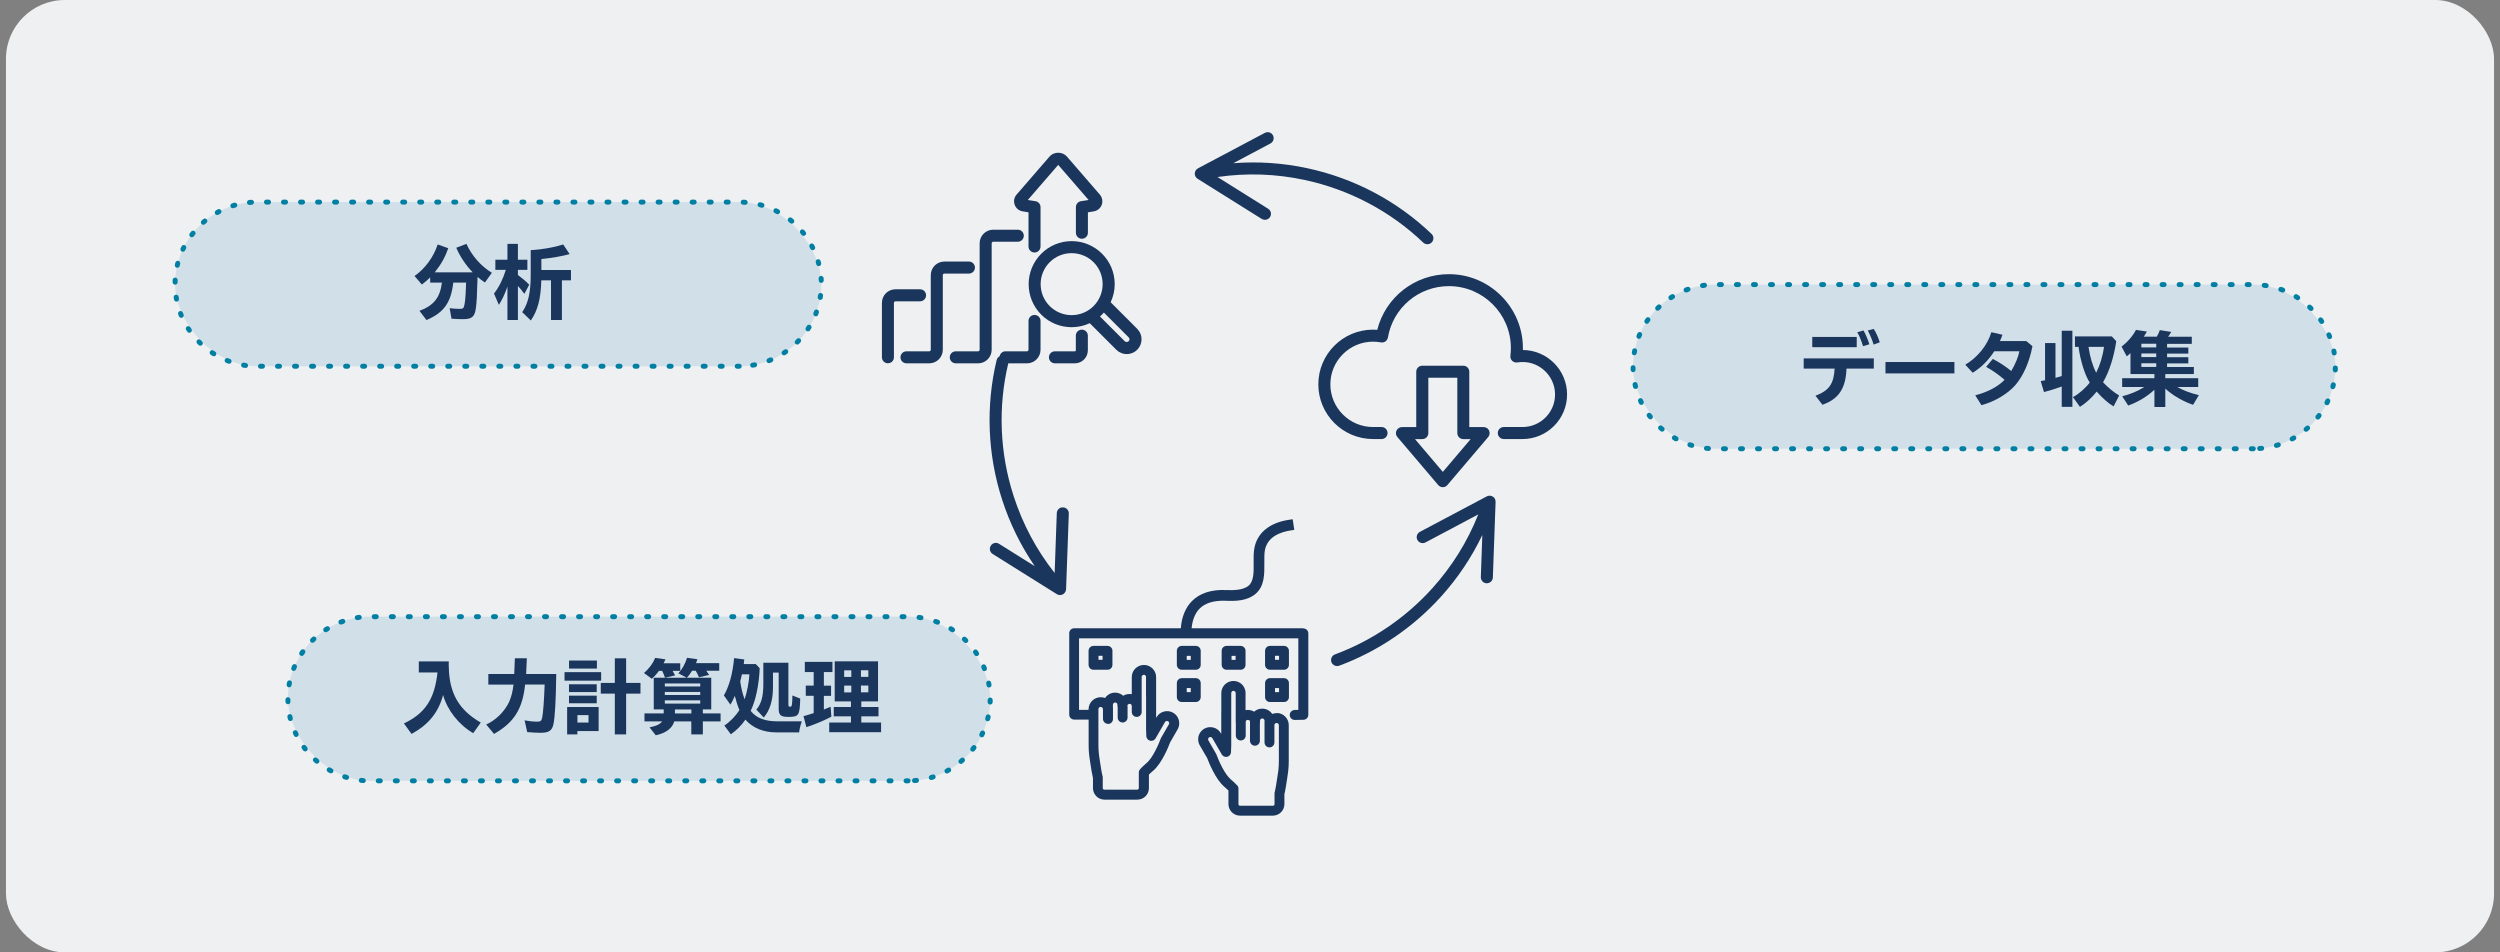 <?xml version="1.0" encoding="UTF-8"?>
<svg xmlns="http://www.w3.org/2000/svg" width="420" height="160" version="1.1" viewBox="0 0 420 160">
  <rect x="0" y="0" width="420" height="160" fill="#808080" stroke="none"/>
  <defs>
    <style>
      .cls-1 {
        fill: #d1dfe8;
      }

      .cls-2 {
        fill: #eef0f1;
      }

      .cls-3 {
        fill: #1b365d;
      }

      .cls-4 {
        fill: #007fa3;
      }
    </style>
  </defs>
  <!-- Generator: Adobe Illustrator 28.7.7, SVG Export Plug-In . SVG Version: 1.2.0 Build 194)  -->
  <g>
    <g id="img06">
      <rect class="cls-2" x="1" width="418" height="160" rx="9.89" ry="9.89"/>
      <g>
        <rect class="cls-1" x="274.36" y="47.81" width="117.98" height="27.58" rx="13.79" ry="13.79"/>
        <path class="cls-4" d="M378.55,75.81h-.34c-.23,0-.42-.19-.42-.42s.19-.42.42-.42h.34c.23,0,.42.19.42.42s-.19.42-.42.42ZM375.69,75.81h-.34c-.23,0-.42-.19-.42-.42s.19-.42.42-.42h.34c.23,0,.42.19.42.42s-.19.42-.42.42ZM372.83,75.81h-.34c-.23,0-.42-.19-.42-.42s.19-.42.42-.42h.34c.23,0,.42.19.42.42s-.19.42-.42.42ZM369.97,75.81h-.34c-.23,0-.42-.19-.42-.42s.19-.42.42-.42h.34c.23,0,.42.19.42.42s-.19.42-.42.42ZM367.11,75.81h-.34c-.23,0-.42-.19-.42-.42s.19-.42.42-.42h.34c.23,0,.42.19.42.42s-.19.42-.42.42ZM364.25,75.81h-.34c-.23,0-.42-.19-.42-.42s.19-.42.42-.42h.34c.23,0,.42.19.42.42s-.19.42-.42.42ZM361.39,75.81h-.34c-.23,0-.42-.19-.42-.42s.19-.42.42-.42h.34c.23,0,.42.19.42.42s-.19.42-.42.42ZM358.53,75.81h-.34c-.23,0-.42-.19-.42-.42s.19-.42.42-.42h.34c.23,0,.42.19.42.42s-.19.42-.42.42ZM355.67,75.81h-.34c-.23,0-.42-.19-.42-.42s.19-.42.42-.42h.34c.23,0,.42.19.42.42s-.19.42-.42.42ZM352.81,75.81h-.34c-.23,0-.42-.19-.42-.42s.19-.42.42-.42h.34c.23,0,.42.19.42.42s-.19.42-.42.42ZM349.95,75.81h-.34c-.23,0-.42-.19-.42-.42s.19-.42.42-.42h.34c.23,0,.42.19.42.42s-.19.42-.42.42ZM347.09,75.81h-.34c-.23,0-.42-.19-.42-.42s.19-.42.42-.42h.34c.23,0,.42.19.42.42s-.19.42-.42.42ZM344.23,75.81h-.34c-.23,0-.42-.19-.42-.42s.19-.42.42-.42h.34c.23,0,.42.19.42.42s-.19.42-.42.42ZM341.37,75.81h-.34c-.23,0-.42-.19-.42-.42s.19-.42.42-.42h.34c.23,0,.42.19.42.42s-.19.42-.42.42ZM338.51,75.81h-.34c-.23,0-.42-.19-.42-.42s.19-.42.42-.42h.34c.23,0,.42.19.42.42s-.19.42-.42.42ZM335.65,75.81h-.34c-.23,0-.42-.19-.42-.42s.19-.42.42-.42h.34c.23,0,.42.19.42.42s-.19.42-.42.42ZM332.79,75.81h-.34c-.23,0-.42-.19-.42-.42s.19-.42.42-.42h.34c.23,0,.42.19.42.42s-.19.42-.42.42ZM329.93,75.81h-.34c-.23,0-.42-.19-.42-.42s.19-.42.42-.42h.34c.23,0,.42.19.42.42s-.19.42-.42.42ZM327.07,75.81h-.34c-.23,0-.42-.19-.42-.42s.19-.42.42-.42h.34c.23,0,.42.19.42.42s-.19.42-.42.42ZM324.2,75.81h-.34c-.23,0-.42-.19-.42-.42s.19-.42.42-.42h.34c.23,0,.42.19.42.42s-.19.42-.42.42ZM321.34,75.81h-.34c-.23,0-.42-.19-.42-.42s.19-.42.42-.42h.34c.23,0,.42.19.42.42s-.19.42-.42.42ZM318.48,75.81h-.34c-.23,0-.42-.19-.42-.42s.19-.42.42-.42h.34c.23,0,.42.19.42.42s-.19.42-.42.42ZM315.62,75.81h-.34c-.23,0-.42-.19-.42-.42s.19-.42.42-.42h.34c.23,0,.42.19.42.42s-.19.42-.42.42ZM312.76,75.81h-.34c-.23,0-.42-.19-.42-.42s.19-.42.42-.42h.34c.23,0,.42.19.42.42s-.19.42-.42.42ZM309.9,75.81h-.34c-.23,0-.42-.19-.42-.42s.19-.42.42-.42h.34c.23,0,.42.19.42.42s-.19.42-.42.42ZM307.04,75.81h-.34c-.23,0-.42-.19-.42-.42s.19-.42.42-.42h.34c.23,0,.42.19.42.42s-.19.42-.42.42ZM304.18,75.81h-.34c-.23,0-.42-.19-.42-.42s.19-.42.42-.42h.34c.23,0,.42.19.42.42s-.19.42-.42.42ZM301.32,75.81h-.34c-.23,0-.42-.19-.42-.42s.19-.42.42-.42h.34c.23,0,.42.19.42.42s-.19.42-.42.42ZM298.46,75.81h-.34c-.23,0-.42-.19-.42-.42s.19-.42.42-.42h.34c.23,0,.42.19.42.42s-.19.42-.42.42ZM295.6,75.81h-.34c-.23,0-.42-.19-.42-.42s.19-.42.42-.42h.34c.23,0,.42.19.42.42s-.19.42-.42.42ZM292.74,75.81h-.34c-.23,0-.42-.19-.42-.42s.19-.42.42-.42h.34c.23,0,.42.19.42.42s-.19.42-.42.42ZM289.88,75.81h-.34c-.23,0-.42-.19-.42-.42s.19-.42.42-.42h.34c.23,0,.42.19.42.42s-.19.42-.42.42ZM379.63,75.77c-.22,0-.4-.17-.42-.39-.02-.23.15-.43.39-.45l.32-.03c.22-.02.44.14.46.37.02.23-.14.44-.37.46l-.35.03s-.02,0-.03,0ZM287.02,75.76s-.02,0-.03,0l-.35-.03c-.23-.02-.4-.23-.37-.46.02-.23.25-.4.46-.37l.32.03c.23.02.4.22.39.45-.02.22-.2.39-.42.39ZM382.44,75.25c-.18,0-.35-.12-.4-.3-.07-.22.06-.46.28-.52l.31-.1c.22-.07.46.05.53.27.07.22-.05.46-.27.53l-.33.1s-.08.02-.12.02ZM284.22,75.24s-.08,0-.12-.02c-.11-.03-.22-.07-.33-.1-.22-.07-.34-.31-.27-.53s.31-.34.53-.27l.31.1c.22.07.35.3.28.52-.05.18-.22.3-.4.3ZM385.08,74.16c-.15,0-.29-.08-.37-.22-.11-.21-.03-.46.17-.57.09-.05.19-.1.28-.16.2-.12.46-.05.57.15s.05.46-.15.57c-.1.06-.2.12-.3.17-.06.03-.13.05-.2.05ZM281.58,74.14c-.07,0-.14-.02-.2-.05l-.3-.17c-.2-.12-.27-.37-.15-.58.12-.2.38-.27.58-.15l.28.16c.2.11.28.37.17.57-.08.14-.22.22-.37.22ZM387.43,72.55c-.12,0-.24-.05-.32-.15-.15-.18-.13-.44.04-.59l.25-.22c.17-.15.44-.14.59.04.15.17.14.44-.04.59l-.26.22c-.08.07-.18.1-.27.1ZM279.23,72.52c-.1,0-.19-.03-.27-.1l-.26-.23c-.17-.15-.19-.42-.03-.59.16-.17.42-.19.59-.03l.25.21c.18.15.2.42.05.59-.08.1-.2.15-.32.15ZM389.41,70.49c-.09,0-.18-.03-.26-.09-.18-.14-.22-.41-.08-.59l.2-.26c.14-.19.4-.22.59-.08.19.14.22.4.08.59l-.21.27c-.08.11-.21.16-.33.16ZM277.26,70.45c-.13,0-.25-.06-.33-.16l-.21-.27c-.14-.19-.1-.45.09-.59.18-.14.45-.1.59.09l.2.26c.14.18.11.45-.08.59-.08.06-.17.09-.26.09ZM390.93,68.07c-.06,0-.13-.01-.19-.04-.21-.1-.29-.36-.19-.56.05-.1.09-.19.14-.29.1-.21.35-.3.56-.21.21.1.3.35.21.56-.05.11-.1.21-.15.32-.07.15-.22.23-.38.23ZM275.75,68.03c-.16,0-.31-.09-.38-.24l-.15-.31c-.1-.21,0-.46.2-.56.21-.1.46,0,.56.2l.14.3c.1.21.01.46-.19.56-.06.03-.12.04-.18.04ZM391.92,65.39s-.07,0-.1-.01c-.23-.06-.36-.29-.31-.51l.08-.32c.05-.23.28-.36.5-.32.23.05.37.28.32.5l-.08.33c-.05.19-.22.32-.41.32ZM274.77,65.35c-.19,0-.36-.13-.41-.32-.03-.11-.06-.23-.08-.34-.05-.23.09-.45.32-.5.23-.05.45.09.5.32l.08.32c.06.22-.08.45-.31.51-.03,0-.07.01-.1.01ZM392.33,62.57s0,0-.01,0c-.23,0-.41-.2-.41-.43v-.33c.01-.23.19-.41.44-.41.23,0,.42.2.41.43v.34c-.02.23-.2.41-.43.41ZM274.37,62.53c-.23,0-.41-.18-.42-.41v-.34c-.01-.23.17-.42.4-.43h0c.23,0,.42.18.42.41v.33c.02.23-.17.43-.4.43,0,0,0,0-.01,0ZM392.15,59.72c-.2,0-.38-.15-.41-.35l-.06-.32c-.04-.23.1-.45.33-.49.22-.04.45.1.49.33l.06.34c.04.23-.12.45-.35.48-.02,0-.05,0-.07,0ZM274.56,59.68s-.05,0-.07,0c-.23-.04-.38-.26-.34-.49l.06-.34c.04-.23.27-.38.49-.33.23.04.38.27.33.49l-.06.32c-.04.2-.21.35-.41.35ZM391.38,56.97c-.17,0-.33-.1-.39-.27-.04-.1-.08-.2-.12-.29-.09-.21,0-.46.22-.55.21-.09.46,0,.55.22.05.11.09.22.13.33.08.22-.03.46-.24.54-.05.02-.1.03-.15.03ZM275.34,56.93c-.05,0-.11,0-.16-.03-.21-.09-.32-.33-.23-.55l.13-.32c.09-.21.34-.31.55-.22.21.09.31.34.22.55l-.12.3c-.07.16-.22.26-.39.26ZM390.06,54.44c-.13,0-.27-.07-.35-.19l-.19-.27c-.13-.19-.09-.45.1-.59.19-.13.45-.09.59.1l.19.28c.13.19.08.45-.11.58-.07.05-.15.07-.24.07ZM276.67,54.4c-.08,0-.16-.02-.23-.07-.19-.13-.25-.39-.12-.58l.19-.28c.13-.19.39-.24.58-.11.19.13.24.39.11.58l-.19.27c-.08.12-.21.19-.35.19ZM388.25,52.24c-.11,0-.21-.04-.3-.12l-.23-.23c-.17-.16-.17-.43-.01-.59.16-.17.43-.17.59-.01l.25.24c.16.17.16.43,0,.6-.08.08-.19.12-.3.12ZM278.49,52.2c-.11,0-.22-.04-.3-.12-.16-.17-.16-.43,0-.59l.25-.24c.17-.16.43-.15.59.02.16.17.15.44-.02.59l-.23.23c-.08.08-.19.12-.3.12ZM386.02,50.44c-.08,0-.16-.02-.23-.07l-.28-.17c-.2-.12-.26-.38-.14-.58.12-.2.38-.26.58-.14l.29.19c.19.13.25.39.12.58-.08.12-.21.19-.35.19ZM280.71,50.42c-.14,0-.27-.07-.35-.19-.13-.2-.07-.46.12-.58l.29-.18c.2-.12.46-.06.58.14.12.2.06.46-.14.58l-.28.17c-.07.04-.15.07-.23.07ZM383.48,49.15c-.05,0-.1,0-.15-.03l-.3-.11c-.22-.08-.33-.32-.25-.54s.32-.33.54-.25c.11.04.22.08.33.12.22.08.32.33.24.54-.07.17-.22.27-.39.27ZM283.26,49.13c-.17,0-.33-.1-.39-.27-.08-.22.03-.46.24-.54l.33-.12c.22-.08.46.04.54.26.08.22-.04.46-.26.54l-.3.11s-.1.03-.15.03ZM380.72,48.4s-.04,0-.07,0l-.32-.05c-.23-.03-.39-.24-.36-.47.03-.23.25-.39.47-.36l.34.05c.23.04.39.25.35.48-.03.21-.21.35-.41.35ZM286.02,48.39c-.2,0-.38-.15-.41-.35-.04-.23.12-.45.35-.48l.34-.05c.23-.04.44.13.47.36.03.23-.13.44-.36.47l-.32.05s-.04,0-.07,0ZM377.87,48.23h-.34c-.23,0-.42-.19-.42-.42s.19-.42.42-.42h.34c.23,0,.42.19.42.42s-.19.42-.42.42ZM375.01,48.23h-.34c-.23,0-.42-.19-.42-.42s.19-.42.42-.42h.34c.23,0,.42.19.42.42s-.19.42-.42.42ZM372.15,48.23h-.34c-.23,0-.42-.19-.42-.42s.19-.42.42-.42h.34c.23,0,.42.19.42.42s-.19.42-.42.42ZM369.29,48.23h-.34c-.23,0-.42-.19-.42-.42s.19-.42.42-.42h.34c.23,0,.42.19.42.42s-.19.42-.42.42ZM366.43,48.23h-.34c-.23,0-.42-.19-.42-.42s.19-.42.42-.42h.34c.23,0,.42.19.42.42s-.19.42-.42.42ZM363.57,48.23h-.34c-.23,0-.42-.19-.42-.42s.19-.42.42-.42h.34c.23,0,.42.19.42.42s-.19.42-.42.42ZM360.71,48.23h-.34c-.23,0-.42-.19-.42-.42s.19-.42.42-.42h.34c.23,0,.42.19.42.42s-.19.42-.42.42ZM357.85,48.23h-.34c-.23,0-.42-.19-.42-.42s.19-.42.42-.42h.34c.23,0,.42.19.42.42s-.19.42-.42.42ZM354.99,48.23h-.34c-.23,0-.42-.19-.42-.42s.19-.42.42-.42h.34c.23,0,.42.19.42.42s-.19.42-.42.42ZM352.13,48.23h-.34c-.23,0-.42-.19-.42-.42s.19-.42.42-.42h.34c.23,0,.42.19.42.42s-.19.42-.42.42ZM349.27,48.23h-.34c-.23,0-.42-.19-.42-.42s.19-.42.42-.42h.34c.23,0,.42.19.42.42s-.19.42-.42.42ZM346.41,48.23h-.34c-.23,0-.42-.19-.42-.42s.19-.42.42-.42h.34c.23,0,.42.19.42.42s-.19.42-.42.42ZM343.55,48.23h-.34c-.23,0-.42-.19-.42-.42s.19-.42.42-.42h.34c.23,0,.42.19.42.42s-.19.42-.42.42ZM340.69,48.23h-.34c-.23,0-.42-.19-.42-.42s.19-.42.42-.42h.34c.23,0,.42.19.42.42s-.19.42-.42.42ZM337.83,48.23h-.34c-.23,0-.42-.19-.42-.42s.19-.42.42-.42h.34c.23,0,.42.19.42.42s-.19.42-.42.42ZM334.97,48.23h-.34c-.23,0-.42-.19-.42-.42s.19-.42.42-.42h.34c.23,0,.42.19.42.42s-.19.42-.42.42ZM332.11,48.23h-.34c-.23,0-.42-.19-.42-.42s.19-.42.42-.42h.34c.23,0,.42.19.42.42s-.19.42-.42.42ZM329.25,48.23h-.34c-.23,0-.42-.19-.42-.42s.19-.42.42-.42h.34c.23,0,.42.19.42.42s-.19.42-.42.42ZM326.39,48.23h-.34c-.23,0-.42-.19-.42-.42s.19-.42.42-.42h.34c.23,0,.42.19.42.42s-.19.42-.42.42ZM323.53,48.23h-.34c-.23,0-.42-.19-.42-.42s.19-.42.42-.42h.34c.23,0,.42.19.42.42s-.19.42-.42.42ZM320.67,48.23h-.34c-.23,0-.42-.19-.42-.42s.19-.42.42-.42h.34c.23,0,.42.19.42.42s-.19.42-.42.42ZM317.81,48.23h-.34c-.23,0-.42-.19-.42-.42s.19-.42.42-.42h.34c.23,0,.42.19.42.42s-.19.42-.42.42ZM314.95,48.23h-.34c-.23,0-.42-.19-.42-.42s.19-.42.42-.42h.34c.23,0,.42.19.42.42s-.19.42-.42.42ZM312.09,48.23h-.34c-.23,0-.42-.19-.42-.42s.19-.42.42-.42h.34c.23,0,.42.19.42.42s-.19.42-.42.42ZM309.23,48.23h-.34c-.23,0-.42-.19-.42-.42s.19-.42.42-.42h.34c.23,0,.42.19.42.42s-.19.42-.42.42ZM306.37,48.23h-.34c-.23,0-.42-.19-.42-.42s.19-.42.42-.42h.34c.23,0,.42.19.42.42s-.19.42-.42.42ZM303.51,48.23h-.34c-.23,0-.42-.19-.42-.42s.19-.42.42-.42h.34c.23,0,.42.19.42.42s-.19.42-.42.42ZM300.65,48.23h-.34c-.23,0-.42-.19-.42-.42s.19-.42.42-.42h.34c.23,0,.42.19.42.42s-.19.42-.42.42ZM297.78,48.23h-.34c-.23,0-.42-.19-.42-.42s.19-.42.42-.42h.34c.23,0,.42.19.42.42s-.19.42-.42.42ZM294.92,48.23h-.34c-.23,0-.42-.19-.42-.42s.19-.42.42-.42h.34c.23,0,.42.19.42.42s-.19.42-.42.42ZM292.06,48.23h-.34c-.23,0-.42-.19-.42-.42s.19-.42.42-.42h.34c.23,0,.42.19.42.42s-.19.42-.42.42ZM289.2,48.23h-.34c-.23,0-.42-.19-.42-.42s.19-.42.42-.42h.34c.23,0,.42.19.42.42s-.19.42-.42.42Z"/>
      </g>
      <g>
        <rect class="cls-1" x="48.37" y="103.6" width="117.98" height="27.58" rx="13.79" ry="13.79"/>
        <path class="cls-4" d="M152.56,131.6h-.34c-.23,0-.42-.19-.42-.42s.19-.42.42-.42h.34c.23,0,.42.19.42.42s-.19.42-.42.42ZM149.7,131.6h-.34c-.23,0-.42-.19-.42-.42s.19-.42.42-.42h.34c.23,0,.42.19.42.42s-.19.42-.42.42ZM146.84,131.6h-.34c-.23,0-.42-.19-.42-.42s.19-.42.42-.42h.34c.23,0,.42.19.42.42s-.19.42-.42.42ZM143.98,131.6h-.34c-.23,0-.42-.19-.42-.42s.19-.42.42-.42h.34c.23,0,.42.19.42.42s-.19.42-.42.42ZM141.12,131.6h-.34c-.23,0-.42-.19-.42-.42s.19-.42.42-.42h.34c.23,0,.42.19.42.42s-.19.42-.42.42ZM138.26,131.6h-.34c-.23,0-.42-.19-.42-.42s.19-.42.42-.42h.34c.23,0,.42.19.42.42s-.19.42-.42.42ZM135.4,131.6h-.34c-.23,0-.42-.19-.42-.42s.19-.42.42-.42h.34c.23,0,.42.19.42.42s-.19.42-.42.42ZM132.54,131.6h-.34c-.23,0-.42-.19-.42-.42s.19-.42.42-.42h.34c.23,0,.42.19.42.42s-.19.42-.42.42ZM129.68,131.6h-.34c-.23,0-.42-.19-.42-.42s.19-.42.42-.42h.34c.23,0,.42.19.42.42s-.19.42-.42.42ZM126.82,131.6h-.34c-.23,0-.42-.19-.42-.42s.19-.42.42-.42h.34c.23,0,.42.19.42.42s-.19.42-.42.42ZM123.96,131.6h-.34c-.23,0-.42-.19-.42-.42s.19-.42.42-.42h.34c.23,0,.42.19.42.42s-.19.42-.42.42ZM121.1,131.6h-.34c-.23,0-.42-.19-.42-.42s.19-.42.42-.42h.34c.23,0,.42.19.42.42s-.19.42-.42.42ZM118.24,131.6h-.34c-.23,0-.42-.19-.42-.42s.19-.42.42-.42h.34c.23,0,.42.19.42.42s-.19.42-.42.42ZM115.38,131.6h-.34c-.23,0-.42-.19-.42-.42s.19-.42.42-.42h.34c.23,0,.42.19.42.42s-.19.42-.42.42ZM112.51,131.6h-.34c-.23,0-.42-.19-.42-.42s.19-.42.42-.42h.34c.23,0,.42.19.42.42s-.19.42-.42.42ZM109.65,131.6h-.34c-.23,0-.42-.19-.42-.42s.19-.42.42-.42h.34c.23,0,.42.19.42.42s-.19.42-.42.42ZM106.79,131.6h-.34c-.23,0-.42-.19-.42-.42s.19-.42.42-.42h.34c.23,0,.42.19.42.42s-.19.42-.42.42ZM103.93,131.6h-.34c-.23,0-.42-.19-.42-.42s.19-.42.42-.42h.34c.23,0,.42.19.42.42s-.19.42-.42.42ZM101.07,131.6h-.34c-.23,0-.42-.19-.42-.42s.19-.42.42-.42h.34c.23,0,.42.19.42.42s-.19.42-.42.42ZM98.21,131.6h-.34c-.23,0-.42-.19-.42-.42s.19-.42.42-.42h.34c.23,0,.42.19.42.42s-.19.42-.42.42ZM95.35,131.6h-.34c-.23,0-.42-.19-.42-.42s.19-.42.42-.42h.34c.23,0,.42.19.42.42s-.19.42-.42.42ZM92.49,131.6h-.34c-.23,0-.42-.19-.42-.42s.19-.42.42-.42h.34c.23,0,.42.19.42.42s-.19.42-.42.42ZM89.63,131.6h-.34c-.23,0-.42-.19-.42-.42s.19-.42.42-.42h.34c.23,0,.42.19.42.42s-.19.42-.42.42ZM86.77,131.6h-.34c-.23,0-.42-.19-.42-.42s.19-.42.42-.42h.34c.23,0,.42.19.42.42s-.19.42-.42.42ZM83.91,131.6h-.34c-.23,0-.42-.19-.42-.42s.19-.42.42-.42h.34c.23,0,.42.19.42.42s-.19.42-.42.42ZM81.05,131.6h-.34c-.23,0-.42-.19-.42-.42s.19-.42.42-.42h.34c.23,0,.42.19.42.42s-.19.42-.42.42ZM78.19,131.6h-.34c-.23,0-.42-.19-.42-.42s.19-.42.42-.42h.34c.23,0,.42.19.42.42s-.19.42-.42.42ZM75.33,131.6h-.34c-.23,0-.42-.19-.42-.42s.19-.42.42-.42h.34c.23,0,.42.19.42.42s-.19.42-.42.42ZM72.47,131.6h-.34c-.23,0-.42-.19-.42-.42s.19-.42.42-.42h.34c.23,0,.42.19.42.42s-.19.42-.42.42ZM69.61,131.6h-.34c-.23,0-.42-.19-.42-.42s.19-.42.42-.42h.34c.23,0,.42.19.42.42s-.19.42-.42.42ZM66.75,131.6h-.34c-.23,0-.42-.19-.42-.42s.19-.42.42-.42h.34c.23,0,.42.19.42.42s-.19.42-.42.42ZM63.89,131.6h-.34c-.23,0-.42-.19-.42-.42s.19-.42.42-.42h.34c.23,0,.42.19.42.42s-.19.42-.42.42ZM153.64,131.56c-.22,0-.4-.17-.42-.39-.02-.23.15-.43.39-.45l.32-.03c.22-.04.44.14.46.37s-.14.44-.37.46l-.35.03s-.02,0-.03,0ZM61.03,131.55s-.02,0-.03,0l-.35-.03c-.23-.02-.4-.23-.37-.46s.24-.41.46-.37l.32.03c.23.02.4.22.39.45-.02.22-.2.39-.42.39ZM156.45,131.04c-.18,0-.35-.12-.4-.3-.07-.22.06-.46.28-.52l.31-.1c.22-.07.46.05.53.27.07.22-.05.46-.27.53l-.33.1s-.08.02-.12.02ZM58.23,131.02s-.08,0-.12-.02l-.33-.1c-.22-.07-.34-.31-.27-.53.07-.22.31-.34.53-.27l.31.1c.22.07.35.3.28.52-.05.18-.22.3-.4.3ZM159.09,129.95c-.15,0-.29-.08-.37-.22-.11-.21-.03-.46.17-.57l.28-.16c.2-.11.46-.05.57.16.12.2.05.46-.16.57l-.3.17c-.06.03-.13.05-.2.05ZM55.59,129.92c-.07,0-.14-.02-.2-.05-.1-.06-.2-.11-.3-.17-.2-.12-.27-.37-.15-.58.12-.2.37-.27.58-.15l.28.16c.2.11.28.37.17.57-.08.14-.22.22-.37.22ZM161.44,128.34c-.12,0-.24-.05-.32-.15-.15-.18-.13-.44.05-.59l.25-.22c.17-.15.44-.14.59.04.15.17.14.44-.04.59l-.26.23c-.08.07-.18.1-.27.1ZM53.24,128.31c-.1,0-.19-.03-.27-.1l-.26-.23c-.17-.15-.19-.42-.04-.59.16-.17.42-.19.59-.04l.25.21c.18.15.2.42.05.59-.08.1-.2.15-.32.15ZM163.42,126.28c-.09,0-.18-.03-.26-.09-.18-.14-.21-.41-.07-.59l.2-.26c.14-.19.4-.23.59-.09.19.14.23.4.09.59l-.21.28c-.08.11-.21.16-.33.16ZM51.27,126.24c-.13,0-.25-.06-.33-.16l-.21-.28c-.14-.19-.1-.45.09-.59.19-.14.45-.1.59.09l.2.26c.14.18.11.45-.07.59-.08.06-.17.09-.26.09ZM164.94,123.86c-.06,0-.13-.01-.19-.04-.21-.1-.29-.36-.19-.56.05-.1.09-.19.14-.29.1-.21.35-.3.56-.21.21.1.3.35.21.56-.05.11-.1.21-.15.32-.07.15-.22.23-.38.23ZM49.76,123.82c-.16,0-.31-.09-.38-.24l-.15-.31c-.1-.21,0-.46.2-.56.21-.1.46,0,.56.2l.14.3c.1.21.01.46-.19.56-.06.03-.12.04-.18.04ZM165.93,121.18s-.07,0-.1-.01c-.23-.06-.36-.29-.31-.51l.08-.32c.05-.23.28-.36.5-.32.23.05.37.28.32.5l-.08.33c-.05.19-.22.32-.41.32ZM48.78,121.14c-.19,0-.36-.13-.41-.32-.03-.11-.06-.23-.08-.34-.05-.23.09-.45.32-.5.23-.05.45.09.5.32l.07.32c.06.22-.08.45-.3.51-.03,0-.07.01-.1.01ZM166.34,118.36s0,0-.01,0c-.23,0-.41-.2-.41-.43v-.33c.01-.23.24-.42.44-.41.23,0,.42.2.41.43v.34c-.02.23-.2.41-.43.41ZM48.38,118.31c-.23,0-.41-.18-.42-.41v-.34c-.01-.23.17-.42.41-.43h0c.23,0,.42.18.42.42v.33c.02.23-.17.43-.4.43,0,0,0,0-.02,0ZM166.16,115.51c-.2,0-.38-.15-.41-.35l-.06-.32c-.04-.23.1-.45.33-.49.23-.04.45.11.49.33l.06.34c.04.23-.12.45-.35.48-.02,0-.05,0-.07,0ZM48.57,115.47s-.05,0-.07,0c-.23-.04-.38-.26-.34-.49l.06-.34c.05-.23.27-.38.49-.33.23.04.38.27.33.49l-.06.32c-.04.21-.21.35-.41.35ZM165.39,112.76c-.17,0-.33-.1-.39-.27l-.12-.3c-.09-.21,0-.46.22-.55.21-.09.46,0,.55.22.05.11.09.21.13.32.08.22-.02.46-.24.54-.05.02-.1.03-.15.03ZM49.35,112.72c-.05,0-.11,0-.16-.03-.22-.09-.32-.33-.23-.55l.13-.32c.09-.21.34-.31.55-.22.21.09.31.34.22.55l-.13.3c-.07.16-.22.26-.39.26ZM164.07,110.23c-.14,0-.27-.07-.35-.19l-.18-.27c-.13-.19-.09-.45.1-.58.19-.14.45-.09.59.1l.19.29c.13.19.08.45-.12.58-.07.05-.15.07-.23.07ZM50.68,110.19c-.08,0-.16-.02-.23-.07-.19-.13-.25-.39-.12-.58l.2-.29c.13-.19.4-.23.59-.1.19.13.24.4.1.59l-.18.27c-.08.12-.21.19-.35.19ZM162.26,108.03c-.11,0-.21-.04-.3-.12l-.23-.23c-.17-.16-.18-.43-.02-.59.16-.17.43-.18.59-.02l.25.24c.17.16.17.43,0,.6-.08.08-.19.12-.3.12ZM52.5,107.99c-.11,0-.22-.04-.3-.12-.16-.17-.16-.43,0-.59l.25-.24c.17-.16.44-.15.59.02.16.17.15.44-.02.59l-.23.22c-.08.08-.19.12-.3.12ZM160.03,106.23c-.08,0-.16-.02-.23-.07l-.27-.17c-.2-.12-.26-.38-.14-.58.12-.2.38-.26.58-.14.1.06.2.12.29.19.19.13.25.39.12.58-.08.12-.22.19-.35.19ZM54.72,106.21c-.14,0-.27-.07-.35-.19-.13-.2-.07-.46.13-.58l.29-.18c.2-.12.46-.06.58.14.12.2.06.46-.14.58l-.28.17c-.07.05-.15.07-.23.07ZM157.49,104.94c-.05,0-.1,0-.15-.03l-.3-.11c-.22-.08-.33-.32-.25-.54.08-.22.32-.33.54-.25.11.04.22.08.33.12.22.08.32.33.24.54-.06.17-.22.27-.39.27ZM57.27,104.92c-.17,0-.33-.1-.39-.27-.08-.22.02-.46.24-.54.11-.04.22-.08.33-.12.22-.07.46.04.54.26.08.22-.04.46-.26.54l-.3.11s-.1.03-.15.03ZM154.73,104.19s-.04,0-.07,0l-.32-.05c-.23-.03-.39-.24-.36-.47s.24-.4.47-.36l.34.05c.23.04.39.25.35.48-.03.21-.21.35-.42.35ZM60.03,104.18c-.2,0-.38-.15-.42-.35-.04-.23.12-.45.35-.48l.34-.05c.24-.03.44.13.47.36s-.13.44-.36.47l-.32.05s-.04,0-.07,0ZM151.88,104.02h-.34c-.23,0-.42-.19-.42-.42s.19-.42.42-.42h.34c.23,0,.42.19.42.42s-.19.42-.42.42ZM149.02,104.02h-.34c-.23,0-.42-.19-.42-.42s.19-.42.42-.42h.34c.23,0,.42.19.42.42s-.19.42-.42.42ZM146.16,104.02h-.34c-.23,0-.42-.19-.42-.42s.19-.42.42-.42h.34c.23,0,.42.19.42.42s-.19.42-.42.42ZM143.3,104.02h-.34c-.23,0-.42-.19-.42-.42s.19-.42.42-.42h.34c.23,0,.42.19.42.42s-.19.42-.42.42ZM140.44,104.02h-.34c-.23,0-.42-.19-.42-.42s.19-.42.42-.42h.34c.23,0,.42.19.42.42s-.19.42-.42.42ZM137.58,104.02h-.34c-.23,0-.42-.19-.42-.42s.19-.42.42-.42h.34c.23,0,.42.19.42.42s-.19.42-.42.42ZM134.72,104.02h-.34c-.23,0-.42-.19-.42-.42s.19-.42.42-.42h.34c.23,0,.42.19.42.42s-.19.42-.42.42ZM131.86,104.02h-.34c-.23,0-.42-.19-.42-.42s.19-.42.42-.42h.34c.23,0,.42.19.42.42s-.19.42-.42.42ZM129,104.02h-.34c-.23,0-.42-.19-.42-.42s.19-.42.42-.42h.34c.23,0,.42.19.42.42s-.19.42-.42.42ZM126.14,104.02h-.34c-.23,0-.42-.19-.42-.42s.19-.42.42-.42h.34c.23,0,.42.19.42.42s-.19.42-.42.42ZM123.28,104.02h-.34c-.23,0-.42-.19-.42-.42s.19-.42.42-.42h.34c.23,0,.42.19.42.42s-.19.42-.42.42ZM120.42,104.02h-.34c-.23,0-.42-.19-.42-.42s.19-.42.42-.42h.34c.23,0,.42.19.42.42s-.19.42-.42.42ZM117.56,104.02h-.34c-.23,0-.42-.19-.42-.42s.19-.42.42-.42h.34c.23,0,.42.19.42.42s-.19.42-.42.42ZM114.7,104.02h-.34c-.23,0-.42-.19-.42-.42s.19-.42.42-.42h.34c.23,0,.42.19.42.42s-.19.42-.42.42ZM111.84,104.02h-.34c-.23,0-.42-.19-.42-.42s.19-.42.42-.42h.34c.23,0,.42.19.42.42s-.19.42-.42.42ZM108.98,104.02h-.34c-.23,0-.42-.19-.42-.42s.19-.42.42-.42h.34c.23,0,.42.19.42.42s-.19.42-.42.42ZM106.12,104.02h-.34c-.23,0-.42-.19-.42-.42s.19-.42.42-.42h.34c.23,0,.42.19.42.42s-.19.42-.42.42ZM103.26,104.02h-.34c-.23,0-.42-.19-.42-.42s.19-.42.42-.42h.34c.23,0,.42.19.42.42s-.19.42-.42.42ZM100.4,104.02h-.34c-.23,0-.42-.19-.42-.42s.19-.42.42-.42h.34c.23,0,.42.19.42.42s-.19.42-.42.42ZM97.54,104.02h-.34c-.23,0-.42-.19-.42-.42s.19-.42.42-.42h.34c.23,0,.42.19.42.42s-.19.42-.42.42ZM94.68,104.02h-.34c-.23,0-.42-.19-.42-.42s.19-.42.42-.42h.34c.23,0,.42.19.42.42s-.19.42-.42.42ZM91.82,104.02h-.34c-.23,0-.42-.19-.42-.42s.19-.42.42-.42h.34c.23,0,.42.19.42.42s-.19.42-.42.42ZM88.96,104.02h-.34c-.23,0-.42-.19-.42-.42s.19-.42.42-.42h.34c.23,0,.42.19.42.42s-.19.42-.42.42ZM86.1,104.02h-.34c-.23,0-.42-.19-.42-.42s.19-.42.42-.42h.34c.23,0,.42.19.42.42s-.19.42-.42.42ZM83.24,104.02h-.34c-.23,0-.42-.19-.42-.42s.19-.42.42-.42h.34c.23,0,.42.19.42.42s-.19.42-.42.42ZM80.38,104.02h-.34c-.23,0-.42-.19-.42-.42s.19-.42.42-.42h.34c.23,0,.42.19.42.42s-.19.42-.42.42ZM77.52,104.02h-.34c-.23,0-.42-.19-.42-.42s.19-.42.42-.42h.34c.23,0,.42.19.42.42s-.19.42-.42.42ZM74.66,104.02h-.34c-.23,0-.42-.19-.42-.42s.19-.42.42-.42h.34c.23,0,.42.19.42.42s-.19.42-.42.42ZM71.8,104.02h-.34c-.23,0-.42-.19-.42-.42s.19-.42.42-.42h.34c.23,0,.42.19.42.42s-.19.42-.42.42ZM68.93,104.02h-.34c-.23,0-.42-.19-.42-.42s.19-.42.42-.42h.34c.23,0,.42.19.42.42s-.19.42-.42.42ZM66.08,104.02h-.34c-.23,0-.42-.19-.42-.42s.19-.42.42-.42h.34c.23,0,.42.19.42.42s-.19.42-.42.42ZM63.21,104.02h-.34c-.23,0-.42-.19-.42-.42s.19-.42.42-.42h.34c.23,0,.42.19.42.42s-.19.42-.42.42Z"/>
      </g>
      <g>
        <rect class="cls-1" x="29.42" y="33.95" width="108.56" height="27.58" rx="13.79" ry="13.79"/>
        <path class="cls-4" d="M124.19,61.95h-.34c-.23,0-.42-.19-.42-.42s.19-.42.42-.42h.34c.23,0,.42.19.42.42s-.19.42-.42.42ZM121.33,61.95h-.34c-.23,0-.42-.19-.42-.42s.19-.42.42-.42h.34c.23,0,.42.19.42.42s-.19.42-.42.42ZM118.47,61.95h-.34c-.23,0-.42-.19-.42-.42s.19-.42.42-.42h.34c.23,0,.42.19.42.42s-.19.42-.42.42ZM115.61,61.95h-.34c-.23,0-.42-.19-.42-.42s.19-.42.42-.42h.34c.23,0,.42.19.42.42s-.19.42-.42.42ZM112.75,61.95h-.34c-.23,0-.42-.19-.42-.42s.19-.42.42-.42h.34c.23,0,.42.19.42.42s-.19.42-.42.42ZM109.89,61.95h-.34c-.23,0-.42-.19-.42-.42s.19-.42.42-.42h.34c.23,0,.42.19.42.42s-.19.42-.42.42ZM107.03,61.95h-.34c-.23,0-.42-.19-.42-.42s.19-.42.42-.42h.34c.23,0,.42.19.42.42s-.19.42-.42.42ZM104.17,61.95h-.34c-.23,0-.42-.19-.42-.42s.19-.42.42-.42h.34c.23,0,.42.19.42.42s-.19.42-.42.42ZM101.31,61.95h-.34c-.23,0-.42-.19-.42-.42s.19-.42.42-.42h.34c.23,0,.42.19.42.42s-.19.42-.42.42ZM98.45,61.95h-.34c-.23,0-.42-.19-.42-.42s.19-.42.42-.42h.34c.23,0,.42.19.42.42s-.19.42-.42.42ZM95.59,61.95h-.34c-.23,0-.42-.19-.42-.42s.19-.42.42-.42h.34c.23,0,.42.19.42.42s-.19.42-.42.42ZM92.73,61.95h-.34c-.23,0-.42-.19-.42-.42s.19-.42.42-.42h.34c.23,0,.42.19.42.42s-.19.42-.42.42ZM89.87,61.95h-.34c-.23,0-.42-.19-.42-.42s.19-.42.42-.42h.34c.23,0,.42.19.42.42s-.19.42-.42.42ZM87.01,61.95h-.34c-.23,0-.42-.19-.42-.42s.19-.42.42-.42h.34c.23,0,.42.19.42.42s-.19.42-.42.42ZM84.14,61.95h-.34c-.23,0-.42-.19-.42-.42s.19-.42.42-.42h.34c.23,0,.42.19.42.42s-.19.42-.42.42ZM81.28,61.95h-.34c-.23,0-.42-.19-.42-.42s.19-.42.42-.42h.34c.23,0,.42.19.42.42s-.19.42-.42.42ZM78.42,61.95h-.34c-.23,0-.42-.19-.42-.42s.19-.42.42-.42h.34c.23,0,.42.19.42.42s-.19.42-.42.42ZM75.56,61.95h-.34c-.23,0-.42-.19-.42-.42s.19-.42.42-.42h.34c.23,0,.42.19.42.42s-.19.42-.42.42ZM72.7,61.95h-.34c-.23,0-.42-.19-.42-.42s.19-.42.42-.42h.34c.23,0,.42.19.42.42s-.19.42-.42.42ZM69.84,61.95h-.34c-.23,0-.42-.19-.42-.42s.19-.42.42-.42h.34c.23,0,.42.19.42.42s-.19.42-.42.42ZM66.98,61.95h-.34c-.23,0-.42-.19-.42-.42s.19-.42.42-.42h.34c.23,0,.42.19.42.42s-.19.42-.42.42ZM64.12,61.95h-.34c-.23,0-.42-.19-.42-.42s.19-.42.42-.42h.34c.23,0,.42.19.42.42s-.19.42-.42.42ZM61.26,61.95h-.34c-.23,0-.42-.19-.42-.42s.19-.42.42-.42h.34c.23,0,.42.19.42.42s-.19.42-.42.42ZM58.4,61.95h-.34c-.23,0-.42-.19-.42-.42s.19-.42.42-.42h.34c.23,0,.42.19.42.42s-.19.42-.42.42ZM55.54,61.95h-.34c-.23,0-.42-.19-.42-.42s.19-.42.42-.42h.34c.23,0,.42.19.42.42s-.19.42-.42.42ZM52.68,61.95h-.34c-.23,0-.42-.19-.42-.42s.19-.42.42-.42h.34c.23,0,.42.19.42.42s-.19.42-.42.42ZM49.82,61.95h-.34c-.23,0-.42-.19-.42-.42s.19-.42.42-.42h.34c.23,0,.42.19.42.42s-.19.42-.42.42ZM46.96,61.95h-.34c-.23,0-.42-.19-.42-.42s.19-.42.42-.42h.34c.23,0,.42.19.42.42s-.19.42-.42.42ZM44.1,61.95h-.34c-.23,0-.42-.19-.42-.42s.19-.42.42-.42h.34c.23,0,.42.19.42.42s-.19.42-.42.42ZM41.25,61.81s-.04,0-.06,0l-.34-.05c-.23-.04-.38-.26-.34-.49.04-.23.26-.38.48-.34l.32.05c.23.03.39.25.36.48-.03.21-.21.36-.42.36ZM126.44,61.77c-.2,0-.38-.15-.41-.35-.04-.23.12-.45.35-.48l.32-.06c.23-.04.45.1.49.33.04.23-.1.45-.33.49l-.34.06s-.05,0-.07,0ZM38.48,61.11s-.1,0-.15-.03l-.32-.12c-.22-.08-.32-.33-.24-.54.08-.22.33-.32.55-.24l.31.12c.22.08.33.32.25.54-.06.17-.22.27-.39.27ZM129.19,61.01c-.17,0-.33-.1-.39-.27-.09-.22.02-.46.24-.55l.3-.12c.21-.09.46.01.55.23.09.21-.01.46-.23.55l-.32.13c-.05.02-.1.03-.15.03ZM35.92,59.85c-.08,0-.15-.02-.22-.06l-.29-.19c-.19-.13-.25-.39-.12-.58.13-.19.39-.25.58-.12l.28.18c.2.12.26.38.13.58-.08.13-.22.2-.36.2ZM131.73,59.7c-.14,0-.27-.07-.35-.19-.13-.19-.08-.45.12-.58l.27-.19c.19-.13.45-.08.58.11.13.19.08.45-.11.58l-.28.19c-.07.05-.15.07-.23.07ZM33.67,58.09c-.1,0-.21-.04-.29-.12l-.25-.24c-.16-.17-.16-.43,0-.6.16-.16.43-.16.59,0l.23.23c.17.16.17.43.01.59-.08.09-.19.13-.3.13ZM133.94,57.89c-.11,0-.21-.04-.3-.12-.17-.16-.17-.43,0-.6l.23-.23c.16-.17.43-.17.59-.01.17.16.17.43.01.59l-.24.25c-.08.08-.19.12-.3.12ZM31.82,55.91c-.13,0-.27-.06-.35-.18l-.19-.29c-.13-.19-.07-.46.12-.58s.46-.07.58.12l.18.27c.13.19.08.45-.11.58-.07.05-.15.07-.24.07ZM135.74,55.67c-.08,0-.16-.02-.23-.07-.19-.13-.25-.39-.12-.58l.17-.27c.12-.2.38-.26.58-.14.2.12.26.38.14.58l-.19.29c-.08.12-.21.19-.35.19ZM30.46,53.4c-.16,0-.32-.1-.39-.26l-.13-.32c-.08-.22.02-.46.24-.54.22-.08.46.02.54.24l.12.3c.09.21-.01.46-.23.55-.05.02-.11.03-.16.03ZM137.05,53.14c-.05,0-.1,0-.15-.03-.22-.08-.32-.33-.24-.54l.11-.3c.08-.22.32-.33.54-.25.22.08.33.32.25.54l-.12.33c-.06.17-.22.27-.39.27ZM29.65,50.67c-.2,0-.38-.14-.41-.34l-.06-.34c-.04-.23.12-.45.35-.48.23-.04.45.12.48.35l.06.32c.04.23-.11.45-.34.49-.03,0-.05,0-.08,0ZM137.8,50.38s-.05,0-.07,0c-.23-.04-.38-.25-.35-.48l.05-.32c.03-.23.24-.38.48-.36.23.03.39.25.36.48l-.05.34c-.03.21-.21.35-.41.35ZM29.42,47.82h-.01c-.23,0-.42-.2-.41-.43v-.35c.02-.23.21-.44.45-.4.23.01.41.21.4.44v.33c-.02.23-.2.41-.43.41ZM137.97,47.53c-.22,0-.41-.18-.42-.4l-.02-.33c-.02-.23.16-.43.39-.45.23,0,.43.16.45.39l.02.34c.01.23-.17.43-.4.44,0,0-.01,0-.02,0ZM29.79,44.99s-.06,0-.1-.01c-.23-.05-.37-.28-.31-.51l.08-.34c.06-.23.29-.36.51-.3.22.06.36.29.3.51l-.08.32c-.05.19-.22.32-.41.32ZM137.54,44.71c-.19,0-.36-.13-.41-.32l-.08-.31c-.06-.22.06-.46.29-.52.22-.06.46.07.52.29.03.11.06.22.09.34.06.22-.08.45-.3.51-.03,0-.07.01-.1.01ZM30.73,42.3c-.06,0-.12-.01-.18-.04-.21-.1-.3-.35-.2-.56l.15-.31c.1-.21.36-.29.56-.19.21.1.29.36.19.56l-.14.29c-.07.15-.22.24-.38.24ZM136.54,42.04c-.15,0-.3-.08-.38-.23l-.15-.29c-.11-.21-.03-.46.17-.57.2-.11.46-.03.57.17l.16.31c.1.21.02.46-.19.56-.06.03-.13.05-.19.05ZM32.22,39.86c-.09,0-.18-.03-.25-.08-.19-.14-.22-.4-.08-.59.07-.09.14-.19.22-.28.15-.18.41-.21.59-.06.18.15.21.41.06.59-.07.08-.13.17-.2.25-.08.11-.21.17-.34.17ZM135.01,39.63c-.13,0-.25-.06-.33-.16-.07-.08-.13-.17-.2-.25-.15-.18-.12-.44.05-.59.18-.15.44-.12.59.05.07.09.15.18.22.27.14.18.11.45-.07.59-.08.06-.17.09-.26.09ZM34.17,37.77c-.12,0-.23-.05-.32-.15-.15-.18-.13-.44.04-.59l.26-.22c.18-.15.44-.13.59.05.15.18.13.44-.05.59l-.25.21c-.08.07-.18.1-.28.1ZM133.02,37.58c-.09,0-.19-.03-.27-.1l-.25-.21c-.18-.14-.21-.41-.07-.59.15-.18.41-.21.59-.07l.27.22c.18.15.2.41.06.59-.08.1-.2.15-.32.15ZM36.5,36.13c-.15,0-.29-.08-.37-.22-.11-.2-.04-.46.16-.57l.3-.17c.2-.11.46-.03.57.18s.03.46-.18.57l-.28.16c-.06.04-.14.05-.21.05ZM130.65,35.99c-.07,0-.13-.02-.2-.05l-.29-.15c-.21-.11-.29-.36-.19-.57s.36-.29.56-.19l.31.16c.21.11.28.36.17.57-.08.14-.22.22-.37.22ZM39.12,34.99c-.18,0-.35-.12-.4-.3-.07-.22.06-.46.28-.53l.33-.1c.22-.06.46.07.52.29.06.22-.06.46-.29.52l-.31.09s-.08.02-.12.02ZM128.01,34.91s-.08,0-.12-.02l-.31-.09c-.22-.06-.36-.29-.3-.51.06-.23.29-.36.51-.3l.33.09c.22.06.35.3.29.52-.05.18-.22.3-.4.3ZM41.91,34.43c-.21,0-.4-.16-.42-.38-.02-.23.15-.44.38-.46l.35-.03c.23,0,.43.16.45.39.02.23-.16.43-.39.45l-.32.03s-.03,0-.04,0ZM125.2,34.41s-.02,0-.03,0l-.33-.02c-.23-.01-.41-.21-.4-.44.01-.23.21-.42.44-.4l.34.02c.23.02.41.22.39.45-.02.22-.2.39-.42.39ZM122.34,34.37h-.34c-.23,0-.42-.19-.42-.42s.19-.42.42-.42h.34c.23,0,.42.19.42.42s-.19.42-.42.42ZM119.48,34.37h-.34c-.23,0-.42-.19-.42-.42s.19-.42.42-.42h.34c.23,0,.42.19.42.42s-.19.42-.42.42ZM116.62,34.37h-.34c-.23,0-.42-.19-.42-.42s.19-.42.42-.42h.34c.23,0,.42.19.42.42s-.19.42-.42.42ZM113.76,34.37h-.34c-.23,0-.42-.19-.42-.42s.19-.42.42-.42h.34c.23,0,.42.19.42.42s-.19.42-.42.42ZM110.9,34.37h-.34c-.23,0-.42-.19-.42-.42s.19-.42.42-.42h.34c.23,0,.42.19.42.42s-.19.42-.42.42ZM108.04,34.37h-.34c-.23,0-.42-.19-.42-.42s.19-.42.42-.42h.34c.23,0,.42.19.42.42s-.19.42-.42.42ZM105.18,34.37h-.34c-.23,0-.42-.19-.42-.42s.19-.42.42-.42h.34c.23,0,.42.19.42.42s-.19.42-.42.42ZM102.31,34.37h-.34c-.23,0-.42-.19-.42-.42s.19-.42.42-.42h.34c.23,0,.42.19.42.42s-.19.42-.42.42ZM99.45,34.37h-.34c-.23,0-.42-.19-.42-.42s.19-.42.42-.42h.34c.23,0,.42.19.42.42s-.19.42-.42.42ZM96.59,34.37h-.34c-.23,0-.42-.19-.42-.42s.19-.42.42-.42h.34c.23,0,.42.19.42.42s-.19.42-.42.42ZM93.73,34.37h-.34c-.23,0-.42-.19-.42-.42s.19-.42.42-.42h.34c.23,0,.42.19.42.42s-.19.42-.42.42ZM90.87,34.37h-.34c-.23,0-.42-.19-.42-.42s.19-.42.42-.42h.34c.23,0,.42.19.42.42s-.19.42-.42.42ZM88.01,34.37h-.34c-.23,0-.42-.19-.42-.42s.19-.42.42-.42h.34c.23,0,.42.19.42.42s-.19.42-.42.42ZM85.15,34.37h-.34c-.23,0-.42-.19-.42-.42s.19-.42.42-.42h.34c.23,0,.42.19.42.42s-.19.42-.42.42ZM82.29,34.37h-.34c-.23,0-.42-.19-.42-.42s.19-.42.42-.42h.34c.23,0,.42.19.42.42s-.19.42-.42.42ZM79.43,34.37h-.34c-.23,0-.42-.19-.42-.42s.19-.42.42-.42h.34c.23,0,.42.19.42.42s-.19.42-.42.42ZM76.57,34.37h-.34c-.23,0-.42-.19-.42-.42s.19-.42.42-.42h.34c.23,0,.42.19.42.42s-.19.42-.42.42ZM73.71,34.37h-.34c-.23,0-.42-.19-.42-.42s.19-.42.42-.42h.34c.23,0,.42.19.42.42s-.19.42-.42.42ZM70.85,34.37h-.34c-.23,0-.42-.19-.42-.42s.19-.42.42-.42h.34c.23,0,.42.19.42.42s-.19.42-.42.42ZM67.99,34.37h-.34c-.23,0-.42-.19-.42-.42s.19-.42.42-.42h.34c.23,0,.42.19.42.42s-.19.42-.42.42ZM65.13,34.37h-.34c-.23,0-.42-.19-.42-.42s.19-.42.42-.42h.34c.23,0,.42.19.42.42s-.19.42-.42.42ZM62.27,34.37h-.34c-.23,0-.42-.19-.42-.42s.19-.42.42-.42h.34c.23,0,.42.19.42.42s-.19.42-.42.42ZM59.41,34.37h-.34c-.23,0-.42-.19-.42-.42s.19-.42.42-.42h.34c.23,0,.42.19.42.42s-.19.42-.42.42ZM56.55,34.37h-.34c-.23,0-.42-.19-.42-.42s.19-.42.42-.42h.34c.23,0,.42.19.42.42s-.19.42-.42.42ZM53.69,34.37h-.34c-.23,0-.42-.19-.42-.42s.19-.42.42-.42h.34c.23,0,.42.19.42.42s-.19.42-.42.42ZM50.83,34.37h-.34c-.23,0-.42-.19-.42-.42s.19-.42.42-.42h.34c.23,0,.42.19.42.42s-.19.42-.42.42ZM47.97,34.37h-.34c-.23,0-.42-.19-.42-.42s.19-.42.42-.42h.34c.23,0,.42.19.42.42s-.19.42-.42.42ZM45.11,34.37h-.34c-.23,0-.42-.19-.42-.42s.19-.42.42-.42h.34c.23,0,.42.19.42.42s-.19.42-.42.42Z"/>
      </g>
      <g>
        <path class="cls-3" d="M76.15,47.48c-.39,3.38-1.57,5.03-4.5,6.29l-1.18-1.55c2.4-.89,3.46-2.22,3.77-4.74h-1.97v-.88c-.47.47-.88.82-1.4,1.2l-1.23-1.43c1.76-1.22,3.2-3.18,3.89-5.3l1.78.63c-.52,1.49-1.2,2.71-2.27,4.05h6.37c-1.14-1.18-2.11-2.62-2.76-4.13l1.71-.65c.9,1.99,2.44,3.74,4.27,4.86l-1.16,1.63c-.57-.38-.83-.59-1.24-.94-.12,3.74-.13,3.98-.28,5.22-.19,1.48-.66,1.88-2.19,1.88-.51,0-1.14-.03-1.91-.08l-.31-1.76c.66.07,1.27.11,1.76.11.46,0,.61-.12.71-.62.12-.52.22-1.59.26-2.93l.03-.86h-2.14Z"/>
        <path class="cls-3" d="M85.25,48.15c-.42,1.22-.92,2.27-1.44,3.07l-.82-1.9c.82-1.04,1.52-2.44,1.99-3.98h-1.76v-1.7h2.03v-2.67h1.76v2.67h1.59v1.7h-1.59v.86c.83.63,1.39,1.1,1.9,1.64l-.82,1.53c-.34-.47-.71-.94-1.08-1.33v5.72h-1.76v-5.61ZM94.62,41.07l1.08,1.62c-1.21.34-3.03.66-4.75.83v1.84h4.97v1.74h-1.52v6.66h-1.83v-6.66h-1.63c-.08,3.1-.61,5.07-1.76,6.74l-1.45-1.4c1-1.44,1.43-3.3,1.43-6.21v-4.2c1.97-.12,3.96-.47,5.48-.97Z"/>
      </g>
      <g>
        <path class="cls-3" d="M75.4,112.05c.07,4.4,1.71,7.25,5.37,9.34l-1.27,1.78c-2.41-1.39-4.36-3.86-5.06-6.41-.78,2.93-2.45,4.99-5.3,6.54l-1.28-1.76c3.58-1.71,5.13-4.06,5.64-8.56h-3.14v-1.86h5.03v.93Z"/>
        <path class="cls-3" d="M88.22,115.01c-.44,4.12-1.86,6.37-5.22,8.29l-1.32-1.58c1.66-.75,3.14-2.23,3.88-3.86.35-.82.57-1.68.71-2.85h-4.23v-1.78h4.35l.11-2.64h2.01l-.12,2.64h5.06c-.05,4.4-.23,7.39-.48,8.47-.24,1.06-.78,1.41-2.15,1.41-.58,0-1.53-.05-2.25-.12l-.44-1.97c.69.13,1.49.22,2.1.22.57,0,.74-.13.85-.65.17-.78.32-2.84.42-5.59h-3.26Z"/>
        <path class="cls-3" d="M100.99,112.92v1.43h-6.15v-1.43h6.15ZM100.57,122.82h-3.57v.56h-1.72v-4.6h5.29v4.04ZM100.28,110.97v1.35h-4.68v-1.35h4.68ZM100.25,114.96v1.31h-4.66v-1.31h4.66ZM100.25,116.87v1.28h-4.66v-1.28h4.66ZM97.01,121.39h1.86v-1.25h-1.86v1.25ZM103.29,110.6h1.9v4.13h2.41v1.8h-2.41v6.85h-1.9v-6.85h-2.36v-1.8h2.36v-4.13Z"/>
        <path class="cls-3" d="M113,112.7c.13.22.28.49.42.77l-1.7.38c-.16-.46-.31-.83-.48-1.14h-.54c-.36.5-.81,1-1.2,1.32l-1.32-.97c.82-.67,1.56-1.66,1.87-2.53l1.75.24c-.13.3-.2.43-.32.66h2.8v1.28h-1.28ZM113.27,121.2c-.3,1.13-1.4,1.96-3.1,2.33l-1.05-1.33c1.14-.23,1.76-.52,2.11-1h-2.96v-1.35h3.23v-.67h-1.67v-5.32h5.53l-1.41-.75c.63-.62,1.17-1.59,1.47-2.6l1.75.25c-.11.31-.16.44-.24.65h3.9v1.28h-2.17c.13.19.28.4.47.7l-1.7.39c-.19-.44-.31-.67-.55-1.09h-.61c-.3.49-.58.86-.87,1.17h4.09v5.32h-1.41v.67h2.98v1.35h-2.98v2.18h-1.94v-2.18h-2.88ZM117.64,114.82h-5.95v.51h5.95v-.51ZM117.64,116.25h-5.95v.51h5.95v-.51ZM117.64,117.66h-5.95v.55h5.95v-.55ZM116.15,119.86v-.67h-2.76v.67h2.76Z"/>
        <path class="cls-3" d="M127.63,112.26c-.11,2.79-.7,5.55-1.52,7.16.94,1.2,2.38,1.76,4.43,1.76h4.17c-.19.48-.38,1.21-.46,1.86h-3.86c-2.13,0-3.94-.74-5.16-2.14-.67.97-1.53,1.83-2.45,2.46l-1.09-1.47c.97-.63,1.93-1.63,2.53-2.61-.3-.71-.58-1.59-.77-2.37-.22.54-.51,1.1-.74,1.47l-1.1-1.55c.89-1.51,1.49-3.7,1.72-6.27l1.71.23c-.05.46-.07.59-.09.77h2.02l.66.7ZM124.64,113.29c-.07.35-.12.58-.28,1.17.13,1.01.39,2.09.73,3.02.42-1.23.74-2.89.81-4.19h-1.25ZM132.46,118.42c0,.24.05.31.24.31.24,0,.31-.08.35-.42.04-.24.07-.89.07-1.47l1.32.52c-.09,2.89-.22,3.08-2.07,3.08-1.18,0-1.55-.32-1.55-1.33v-6.11h-.96v2.44c0,2.22-.51,3.89-1.55,5.1l-1.24-1.32c.83-1,1.17-2.21,1.17-4.29v-3.59h4.21v7.08Z"/>
        <path class="cls-3" d="M138.41,115.19h1.21v1.71h-1.21v2.3c.43-.16.59-.23,1.14-.46l.12,1.66c-1.18.63-2.84,1.33-4.2,1.76l-.48-1.86c.59-.15.86-.23,1.35-.39l.36-.11v-2.91h-1.33v-1.71h1.33v-2.27h-1.49v-1.72h4.64v1.72h-1.44v2.27ZM147.51,117.84h-2.81v.94h2.89v1.56h-2.89v1.05h3.32v1.62h-8.71v-1.62h3.65v-1.05h-2.89v-1.56h2.89v-.94h-2.73v-6.74h7.28v6.74ZM141.82,113.72h1.2v-1.1h-1.2v1.1ZM141.82,116.32h1.2v-1.14h-1.2v1.14ZM145.88,112.61h-1.24v1.1h1.24v-1.1ZM145.88,115.17h-1.24v1.14h1.24v-1.14Z"/>
      </g>
      <path class="cls-3" d="M240.49,39.29c-5.79-5.54-13.02-9.35-20.9-11.04-4.12-.88-8.27-1.15-12.4-.83l6.25-3.32c.49-.26.68-.87.42-1.36-.26-.49-.87-.68-1.36-.42l-11.24,5.96c-.32.17-.52.5-.54.86s.17.7.47.89l10.78,6.75c.17.1.35.15.54.15.34,0,.67-.17.86-.47.3-.47.15-1.1-.32-1.39l-8.51-5.33c4.86-.71,9.77-.55,14.63.49,7.51,1.61,14.41,5.25,19.93,10.52.2.19.45.28.7.28.27,0,.53-.1.73-.31.39-.4.37-1.04-.03-1.43Z"/>
      <path class="cls-3" d="M250.79,83.43c-.31-.19-.69-.21-1.01-.04l-11.24,5.96c-.49.26-.68.87-.42,1.36.26.49.87.68,1.36.42l8.87-4.71c-1.81,4.56-4.4,8.73-7.74,12.43-4.47,4.95-10.12,8.79-16.33,11.09-.52.19-.79.77-.6,1.3.15.41.54.66.95.66.12,0,.24-.02.35-.06,6.52-2.41,12.44-6.43,17.13-11.63,2.83-3.13,5.13-6.59,6.92-10.33l-.25,7.07c-.02.56.42,1.03.97,1.04.01,0,.02,0,.04,0,.54,0,.99-.43,1.01-.97l.46-12.71c.01-.36-.17-.7-.47-.89Z"/>
      <g>
        <path class="cls-3" d="M255.85,58.81c0-.11,0-.22,0-.32,0-6.85-5.58-12.43-12.43-12.43-5.74,0-10.66,3.88-12.04,9.35-.24-.02-.47-.03-.71-.03-5.07,0-9.19,4.12-9.19,9.19s4.12,9.19,9.19,9.19h1.43c.56,0,1.01-.45,1.01-1.01s-.45-1.01-1.01-1.01h-1.43c-3.96,0-7.17-3.22-7.17-7.17s3.22-7.17,7.17-7.17c.44,0,.88.04,1.32.12.26.05.54,0,.76-.16.22-.15.37-.39.42-.66.86-5,5.17-8.63,10.25-8.63,5.74,0,10.41,4.67,10.41,10.41,0,.42-.03.85-.08,1.29-.04.32.07.63.3.85s.54.32.86.27c3.38-.55,6.34,2.09,6.34,5.39,0,3.01-2.45,5.46-5.46,5.46h-3.15c-.56,0-1.01.45-1.01,1.01s.45,1.01,1.01,1.01h3.15c4.12,0,7.48-3.36,7.48-7.48s-3.33-7.45-7.43-7.48Z"/>
        <path class="cls-3" d="M249.24,71.75h-2.4v-9.3c0-.56-.45-1.01-1.01-1.01h-6.89c-.56,0-1.01.45-1.01,1.01v9.3h-2.4c-.39,0-.75.23-.92.59s-.11.78.15,1.08l6.86,8.07c.19.23.47.36.77.36s.58-.13.77-.36l6.86-8.07c.25-.3.31-.72.15-1.08s-.52-.59-.92-.59ZM242.39,79.27l-4.67-5.5h1.23c.56,0,1.01-.45,1.01-1.01v-9.3h4.87v9.3c0,.56.45,1.01,1.01,1.01h1.23l-4.67,5.5Z"/>
      </g>
      <g>
        <path class="cls-3" d="M178.58,85.25c-.56-.07-1.03.42-1.04.97l-.36,10.04c-3.04-3.85-5.36-8.18-6.89-12.92-2.34-7.24-2.65-14.95-.9-22.3h3.14c1.26,0,2.28-1.02,2.28-2.28v-4.84c0-.56-.45-1.01-1.01-1.01s-1.01.45-1.01,1.01v4.84c0,.14-.12.26-.26.26h-3.62c-.49,0-.88.36-.97.82-.24.13-.43.36-.5.64-1.86,7.75-1.54,15.87.92,23.48,1.3,4.01,3.14,7.74,5.48,11.16l-6-3.76c-.47-.3-1.1-.15-1.39.32-.3.47-.15,1.1.32,1.39l10.78,6.75c.16.1.35.15.54.15.16,0,.33-.04.47-.12.32-.17.52-.5.54-.86l.46-12.71c.02-.56-.42-1.03-.97-1.04Z"/>
        <path class="cls-3" d="M155.58,49.61c0-.56-.45-1.01-1.01-1.01h-4.13c-1.26,0-2.28,1.02-2.28,2.28v9.14c0,.56.45,1.01,1.01,1.01s1.01-.45,1.01-1.01v-9.14c0-.14.12-.26.26-.26h4.13c.56,0,1.01-.45,1.01-1.01Z"/>
        <path class="cls-3" d="M163.79,44.95c0-.56-.45-1.01-1.01-1.01h-4.13c-1.26,0-2.28,1.02-2.28,2.28v12.54c0,.14-.12.26-.26.26h-3.82c-.56,0-1.01.45-1.01,1.01s.45,1.01,1.01,1.01h3.82c1.26,0,2.28-1.02,2.28-2.28v-12.54c0-.14.12-.26.26-.26h4.13c.56,0,1.01-.45,1.01-1.01Z"/>
        <path class="cls-3" d="M166.6,40.87c0-.14.12-.26.26-.26h4.13c.56,0,1.01-.45,1.01-1.01s-.45-1.01-1.01-1.01h-4.13c-1.26,0-2.28,1.02-2.28,2.28v17.89c0,.14-.12.26-.26.26h-3.75c-.56,0-1.01.45-1.01,1.01s.45,1.01,1.01,1.01h3.75c1.26,0,2.28-1.02,2.28-2.28v-17.89Z"/>
        <path class="cls-3" d="M181.75,55.38c-.56,0-1.01.45-1.01,1.01v2.46c0,.09-.08.17-.17.17h-3.34c-.56,0-1.01.45-1.01,1.01s.45,1.01,1.01,1.01h3.34c1.21,0,2.19-.98,2.19-2.19v-2.46c0-.56-.45-1.01-1.01-1.01Z"/>
        <path class="cls-3" d="M171.81,35.51l.98.16v5.74c0,.56.45,1.01,1.01,1.01s1.01-.45,1.01-1.01v-6.61c0-.5-.36-.92-.85-1l-1.29-.2,5.11-5.9,5.11,5.9-1.29.2c-.49.08-.85.5-.85,1v4.3c0,.56.45,1.01,1.01,1.01s1.01-.45,1.01-1.01v-3.43l.98-.16c.61-.1,1.13-.52,1.34-1.1s.09-1.24-.31-1.71l-5.55-6.41c-.73-.84-2.17-.84-2.9,0l-5.55,6.41c-.41.47-.53,1.12-.31,1.71s.73,1.01,1.34,1.1Z"/>
        <path class="cls-3" d="M191.04,55.23l-4.45-4.45c.44-.94.68-1.97.68-3.04,0-1.93-.75-3.75-2.12-5.11s-3.18-2.12-5.11-2.12-3.75.75-5.11,2.12c-2.82,2.82-2.82,7.41,0,10.23,1.41,1.41,3.26,2.11,5.11,2.11,1.04,0,2.08-.23,3.04-.67l4.46,4.46c.47.47,1.09.73,1.75.73s1.29-.26,1.76-.73.73-1.1.73-1.76c0-.66-.26-1.29-.73-1.75ZM176.35,51.42c-2.03-2.03-2.03-5.34,0-7.37,1.02-1.02,2.35-1.52,3.68-1.52s2.67.51,3.69,1.52c2.03,2.03,2.03,5.34,0,7.37s-5.34,2.03-7.37,0ZM189.61,57.32c-.17.17-.48.18-.66,0l-4.16-4.16c.12-.1.23-.2.35-.31.11-.11.21-.23.31-.34l4.16,4.16c.12.12.14.26.14.33,0,.07-.02.21-.14.33Z"/>
      </g>
      <g>
        <path class="cls-3" d="M214.47,119.81c-.25,0-.5.04-.73.13-.16-.23-.36-.43-.6-.58-.66-.41-1.53-.41-2.18,0-.1.06-.19.13-.27.2-.43-.26-.95-.35-1.44-.26v-2.87c0-.05,0-.1,0-.15-.08-1.06-.97-1.88-2.03-1.88-.54,0-1.05.21-1.44.59-.38.38-.6.89-.6,1.44v3.17s-.01.08-.01.13v3.57l-.07-.12c-.27-.47-.71-.81-1.24-.95-.53-.14-1.08-.07-1.55.2-.63.36-1.02,1.04-1.02,1.77,0,.36.09.71.27,1.02l1.25,2.15c.22.59,1.39,3.58,2.9,4.83l.14.12c.2.17.38.33.53.49v2.28c0,1.07.87,1.94,1.94,1.94h5.52c1.07,0,1.94-.87,1.94-1.94v-1.68c.07-.23.13-.58.24-1.21.03-.18.07-.39.23-1.46l.16-1.11c.07-.56.1-1.15.1-1.75v-6.06c0-1.13-.92-2.04-2.04-2.04ZM207.84,131.95c-.24-.27-.54-.56-.91-.88l-.15-.13-.16.19.14-.21c-.99-.83-1.97-3-2.39-4.14-.02-.05-.04-.11-.07-.15l-1.29-2.24c-.04-.06-.05-.12-.05-.19,0-.13.07-.26.19-.33.09-.05.19-.06.29-.04.1.03.18.09.23.17l1.59,2.75c.19.32.57.48.92.39.36-.09.62-.41.63-.78l.04-1.11v-5.41s0-.08,0-.12v-3.3c0-.1.05-.19.12-.26.2-.2.6-.07.63.26v4.88c0,.06,0,.13.02.13v2.14c0,.46.37.83.83.83s.83-.37.83-.83v-2.35c0-.07.05-.13.1-.18.19-.2.57-.06.62.12v3.29c0,.46.37.83.83.83s.83-.37.83-.83v-2.94c0-.07.02-.14.02-.21v-.22c0-.1.04-.2.11-.27.02-.02.04-.04.07-.05.12-.07.28-.07.4,0,.11.07.18.19.18.32v.76s0,.08,0,.08v2.81c0,.46.37.83.83.83s.83-.37.83-.83v-2.95c0-.08.05-.16.11-.21.07-.07.16-.11.26-.11.21,0,.38.17.38.38v6.06c0,.53-.03,1.04-.09,1.54l-.16,1.07c-.16,1.04-.19,1.24-.22,1.44-.07.38-.17.94-.2,1.03-.04.1-.06.2-.06.31v1.81c0,.15-.12.27-.27.27h-5.52c-.15,0-.27-.12-.27-.27v-2.61c0-.2-.07-.4-.21-.55ZM205.42,119.73h0,0Z"/>
        <path class="cls-3" d="M198.54,112.52h2.35c.46,0,.83-.37.83-.83v-2.35c0-.46-.37-.83-.83-.83h-2.35c-.46,0-.83.37-.83.83v2.35c0,.46.37.83.83.83ZM199.37,110.86v-.68h.68v.68h-.68Z"/>
        <path class="cls-3" d="M215.71,108.51h-2.35c-.46,0-.83.37-.83.83v2.35c0,.46.37.83.83.83h2.35c.46,0,.83-.37.83-.83v-2.35c0-.46-.37-.83-.83-.83ZM214.88,110.17v.68h-.68v-.68h.68Z"/>
        <path class="cls-3" d="M183.71,108.51c-.46,0-.83.37-.83.83v2.35c0,.46.37.83.83.83h2.35c.46,0,.83-.37.83-.83v-2.35c0-.46-.37-.83-.83-.83h-2.35ZM185.23,110.17v.68h-.68v-.68h.68Z"/>
        <path class="cls-3" d="M218.97,105.55h-18.78c.12-1.36.58-2.52,1.31-3.27.96-.99,2.47-1.43,4.46-1.35,1.66.08,3.53,0,4.9-1.1,1.6-1.29,1.57-3.41,1.55-5.28,0-.78-.02-1.52.09-2.11.43-2.28,2.6-3.06,4.35-3.33l.59-.09-.27-1.79-.59.09c-3.29.49-5.37,2.19-5.85,4.78-.14.77-.13,1.59-.12,2.48.02,1.53.04,3.11-.88,3.84-.91.73-2.44.76-3.69.71-2.53-.12-4.5.52-5.83,1.89-1.06,1.08-1.71,2.69-1.83,4.53h-17.92c-.46,0-.83.37-.83.83v13.68c0,.46.37.83.83.83h2.43v4.31c0,.59.03,1.18.1,1.75,0,.05.03.19.06.41l.1.69c.16,1.08.2,1.28.23,1.46.11.62.18.97.24,1.21v1.68c0,1.07.87,1.94,1.94,1.94h5.52c1.07,0,1.94-.87,1.94-1.94v-2.28c.15-.15.33-.32.54-.49l.14-.12c1.51-1.25,2.68-4.24,2.88-4.79l1.26-2.19c.18-.31.27-.66.27-1.02,0-.73-.39-1.41-1.02-1.77-.47-.27-1.02-.34-1.55-.2-.53.14-.97.48-1.24.95l-.07.12v-3.57s0-.09,0-.09v-3.21c0-.54-.22-1.05-.61-1.44-.38-.38-.89-.59-1.44-.59-1.12,0-2.04.91-2.04,2.04v2.87c-.49-.09-1.01,0-1.44.26-.38-.33-.85-.52-1.36-.52-.68,0-1.31.34-1.69.9-.23-.09-.48-.13-.73-.13-1.13,0-2.04.92-2.04,2.04v.08h-1.6v-12.01h36.84v12.03h-.63c-.22.02-.43.11-.58.27-.16.16-.24.37-.23.59,0,.45.38.82.85.82l1.45-.03c.45,0,.82-.38.82-.83v-13.68c0-.46-.37-.83-.83-.83ZM186.15,121.63c.46,0,.83-.37.83-.83v-1.8c0-.06,0-.11-.01-.12v-.48c0-.21.17-.38.38-.38.1,0,.2.04.27.11.07.07.11.16.11.26v.22c0,.08.01.16.04.24v1.7c0,.46.37.83.83.83s.83-.37.83-.83v-1.8c0-.07,0-.14-.03-.22.05-.27.44-.39.63-.19.07.07.11.17.11.31v.96c0,.46.37.83.83.83s.83-.37.83-.83v-5.89c0-.3.42-.47.62-.26.07.07.11.16.11.26v3.3s0,.08.01.08v5.48s.04,1.08.04,1.08c.01.37.27.69.63.78.36.09.74-.07.92-.39l1.59-2.75c.05-.09.13-.15.23-.17.09-.03.2-.01.28.04.12.07.19.19.19.33,0,.07-.02.13-.05.19l-1.29,2.23s-.05.1-.07.14c-.39,1.07-1.39,3.3-2.39,4.14l-.19.16c-.36.31-.66.6-.9.87-.13.15-.21.35-.21.55v2.61c0,.15-.12.27-.27.27h-5.52c-.15,0-.27-.12-.27-.27v-1.81c0-.1-.02-.21-.06-.3-.04-.1-.14-.68-.21-1.07-.03-.16-.06-.35-.22-1.41l-.1-.68c-.03-.21-.05-.33-.05-.37-.06-.5-.09-1.02-.09-1.55v-6.06c0-.21.17-.38.38-.38.1,0,.19.04.27.11.07.07.11.17.11.26,0,.06,0,.11.01.12v1.52c0,.46.37.83.83.83Z"/>
        <path class="cls-3" d="M208.42,112.52c.46,0,.83-.37.83-.83v-2.35c0-.46-.37-.83-.83-.83h-2.35c-.46,0-.83.37-.83.83v2.35c0,.46.37.83.83.83h2.35ZM206.9,110.86v-.68h.68v.68h-.68Z"/>
        <path class="cls-3" d="M215.71,113.93h-2.35c-.46,0-.83.37-.83.83v2.35c0,.46.37.83.83.83h2.35c.46,0,.83-.37.83-.83v-2.35c0-.46-.37-.83-.83-.83ZM214.88,115.6v.68h-.68v-.68h.68Z"/>
        <path class="cls-3" d="M201.72,117.11v-2.35c0-.46-.37-.83-.83-.83h-2.35c-.46,0-.83.37-.83.83v2.35c0,.46.37.83.83.83h2.35c.46,0,.83-.37.83-.83ZM200.05,115.6v.68h-.68v-.68h.68Z"/>
      </g>
      <g>
        <path class="cls-3" d="M314.8,60.21v1.71h-4.59c-.12,3.34-1.31,5.12-4.04,6.08l-1.17-1.52c2.29-.86,3.08-1.99,3.22-4.56h-5.2v-1.71h11.78ZM311.93,56.61v1.72h-7.47v-1.72h7.47ZM312.99,58.16c-.27-.89-.63-1.79-.97-2.34l1.05-.3c.36.63.74,1.52.98,2.32l-1.06.32ZM314.76,57.89c-.19-.69-.5-1.45-.97-2.37l1-.26c.4.62.75,1.41,1.01,2.25l-1.04.38Z"/>
        <path class="cls-3" d="M328.34,60.82v1.91h-11.58v-1.91h11.58Z"/>
        <path class="cls-3" d="M341.45,58.18c-.52,2.68-1.55,4.99-2.89,6.54-1.31,1.48-3.49,2.77-5.68,3.35l-1.04-1.66c2.1-.54,3.8-1.44,4.93-2.6-1.01-.87-1.95-1.53-3.1-2.18l1.12-1.33c1.06.54,2.13,1.24,3.1,2.03.71-1.2,1.22-2.45,1.36-3.32h-4.21c-.98,1.53-2.22,2.76-3.63,3.61l-1.24-1.35c2.09-1.24,3.74-3.31,4.38-5.46l1.87.43c-.11.28-.21.57-.43,1.06h4.43l1.05.88Z"/>
        <path class="cls-3" d="M346.37,64.93c-.96.35-1.99.69-2.98.94l-.55-1.84c.24-.04.34-.07.46-.09.09-.01.19-.03.27-.05v-6.25h1.75v5.84c.19-.05.69-.19,1.05-.3v-7.62h1.79v12.79h-1.79v-3.42ZM355.53,57.34c-.4,2.69-1.18,5.1-2.22,6.88.86.92,1.78,1.67,2.71,2.22l-.94,1.84c-.9-.54-1.87-1.39-2.84-2.49-.83,1.05-1.8,1.92-2.81,2.56l-1.18-1.64c.94-.48,2.06-1.44,2.83-2.44-.81-1.22-1.6-3.73-1.88-6h-.61v-1.76h6.19l.77.83ZM350.87,58.27c.23,1.66.7,3.22,1.29,4.35.63-1.25,1.12-2.84,1.31-4.35h-2.6Z"/>
        <path class="cls-3" d="M357.92,62.82v-3.5c-.23.21-.31.3-.62.55l-.88-1.64c1.04-.79,1.92-1.83,2.42-2.81l1.84.28c-.26.44-.35.62-.51.86h2.18c.2-.36.38-.75.5-1.1l1.92.3c-.15.27-.35.58-.53.81h3.98v1.2h-4.15v.61h3.57v1.02h-3.57v.61h3.57v1.04h-3.57v.61h4.5v1.18h-4.8v.7h5.53v1.48h-3.5c1.01.58,2.18,1.02,3.61,1.36l-.97,1.63c-1.7-.58-3.39-1.56-4.67-2.72v3.08h-1.83v-2.89c-1.2,1.12-2.77,2.07-4.4,2.65l-1.01-1.55c1.47-.39,2.64-.88,3.69-1.56h-3.7v-1.48h5.42v-.7h-4.04ZM359.75,58.36h2.5v-.61h-2.5v.61ZM359.75,59.99h2.5v-.61h-2.5v.61ZM359.75,61.64h2.5v-.61h-2.5v.61Z"/>
      </g>
    </g>
  </g>
</svg>